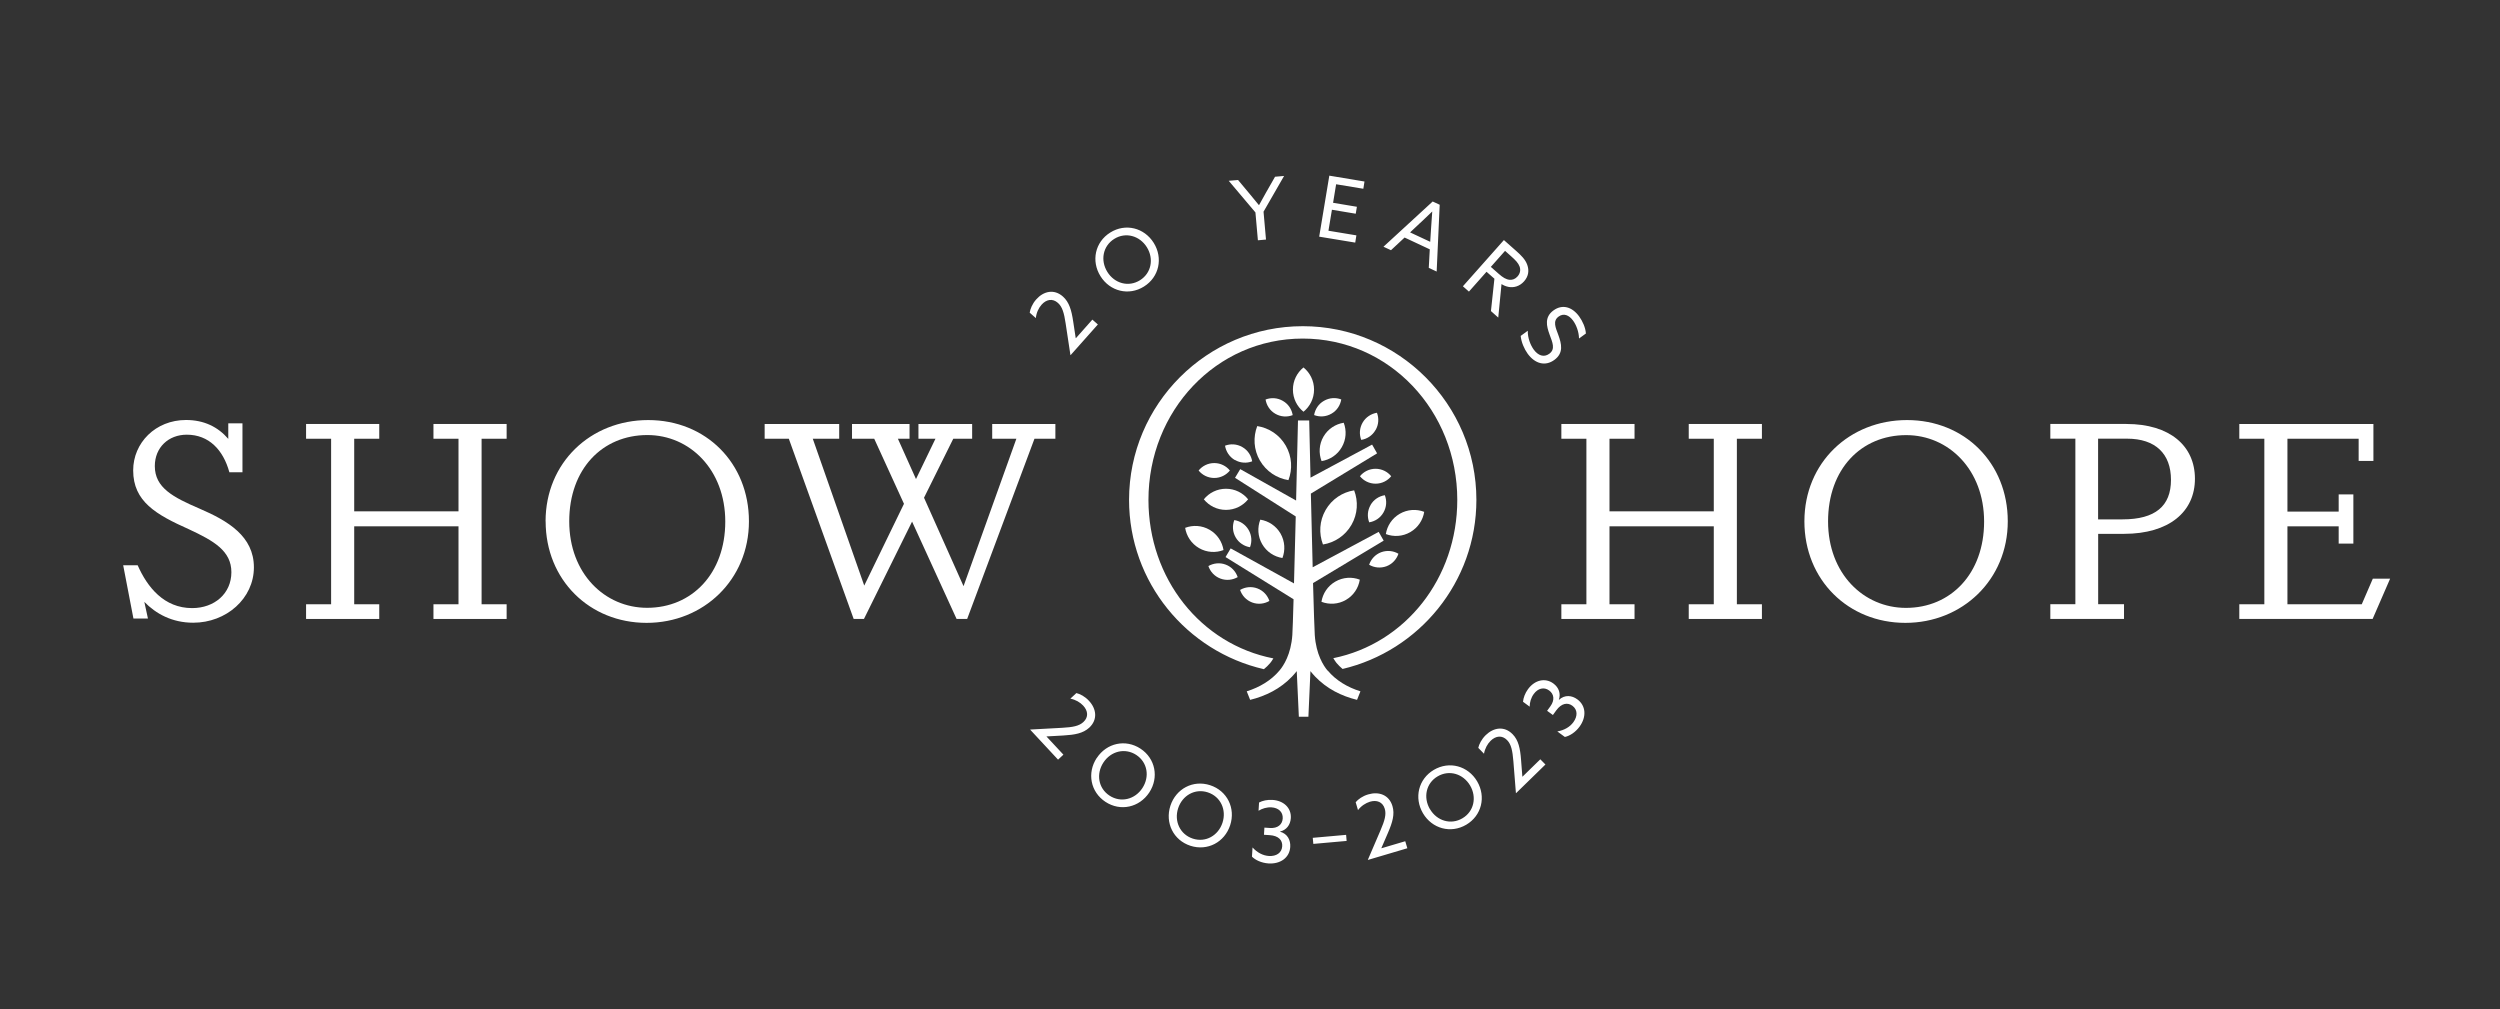 <?xml version="1.0" encoding="UTF-8"?> <svg xmlns="http://www.w3.org/2000/svg" id="Layer_1" data-name="Layer 1" viewBox="0 0 345.42 139.44"><rect x="0" y="0" width="345.42" height="139.44" fill="#333333" stroke="none"/><defs><style> .cls-1 { fill: #fff; } </style></defs><path class="cls-1" d="m18.44,85.48l-1.42-7.38h2c1.34,3.04,3.65,5.92,7.53,5.92,3.07,0,5.42-2,5.42-4.96s-2.46-4.34-5.84-5.92c-4.57-2.04-7.73-3.84-7.73-8.15,0-3.8,3.08-6.96,7.3-6.96,2.5,0,4.42.96,5.84,2.61v-2.15h1.96v6.76h-1.81c-.85-3.11-2.85-5.19-5.88-5.19-2.54,0-4.42,1.77-4.42,4.34,0,3,2.54,4.31,6.19,5.88,3.92,1.69,7.5,3.81,7.5,8.11s-3.81,7.65-8.38,7.65c-2.92,0-5.15-1.23-6.76-2.88l.5,2.3h-2Z"></path><polygon class="cls-1" points="66.54 60.62 66.54 83.49 70 83.49 70 85.52 59.89 85.52 59.89 83.49 63.35 83.49 63.35 72.72 48.94 72.72 48.94 83.49 52.4 83.49 52.4 85.52 42.29 85.52 42.29 83.49 45.75 83.49 45.75 60.62 42.29 60.62 42.29 58.58 52.4 58.58 52.4 60.62 48.94 60.62 48.94 70.65 63.35 70.65 63.35 60.62 59.89 60.62 59.89 58.58 70 58.58 70 60.62 66.54 60.62 66.54 60.62"></polygon><path class="cls-1" d="m75.38,72.03c0-8.11,6.23-13.99,14.18-13.99s13.92,5.92,13.92,13.99-6.27,14.03-14.14,14.03-13.95-5.92-13.95-14.03h0Zm24.83.04c0-7.19-4.92-11.96-10.76-11.96-6.23,0-10.8,4.69-10.8,11.92s4.92,11.95,10.76,11.95c6.19,0,10.8-4.73,10.8-11.92h0Z"></path><polygon class="cls-1" points="145.82 58.58 145.82 60.62 142.93 60.62 133.63 85.52 132.17 85.52 126.02 72.07 119.37 85.52 117.95 85.52 108.99 60.62 105.65 60.62 105.65 58.58 115.95 58.58 115.95 60.62 112.3 60.62 119.41 80.91 124.9 69.61 120.79 60.62 117.72 60.62 117.72 58.58 125.67 58.58 125.67 60.62 124.06 60.62 126.56 66.19 129.25 60.62 126.9 60.62 126.9 58.58 134.32 58.58 134.32 60.62 131.71 60.62 127.67 68.77 133.13 80.99 140.43 60.62 137.09 60.62 137.09 58.58 145.82 58.58 145.82 58.58"></polygon><polygon class="cls-1" points="239.98 60.62 239.98 83.49 243.44 83.49 243.44 85.52 233.33 85.52 233.33 83.49 236.79 83.49 236.79 72.72 222.38 72.72 222.38 83.49 225.84 83.49 225.84 85.52 215.73 85.52 215.73 83.49 219.19 83.49 219.19 60.62 215.73 60.62 215.73 58.58 225.84 58.58 225.84 60.62 222.38 60.62 222.38 70.65 236.79 70.65 236.79 60.62 233.33 60.62 233.33 58.58 243.44 58.58 243.44 60.62 239.98 60.62 239.98 60.62"></polygon><path class="cls-1" d="m249.31,72.03c0-8.11,6.23-13.99,14.18-13.99s13.92,5.92,13.92,13.99-6.27,14.03-14.15,14.03-13.95-5.92-13.95-14.03h0Zm24.83.04c0-7.19-4.92-11.95-10.76-11.95-6.23,0-10.8,4.69-10.8,11.92s4.92,11.95,10.76,11.95c6.19,0,10.8-4.73,10.8-11.92h0Z"></path><path class="cls-1" d="m293.81,58.58c5.96,0,9.46,3,9.46,7.57s-3.58,7.61-9.8,7.61h-3.57v9.72h3.57v2.04h-10.18v-2.04h3.46v-22.87h-3.46v-2.04h10.53Zm-.54,13.18c4.54,0,6.69-1.85,6.69-5.46s-2.15-5.69-6.07-5.69h-4v11.15h3.38Z"></path><polygon class="cls-1" points="330.24 79.95 327.82 85.52 309.4 85.52 309.4 83.49 312.86 83.49 312.86 60.62 309.4 60.62 309.4 58.58 327.93 58.58 327.93 63.69 325.89 63.69 325.89 60.62 316.05 60.62 316.05 70.69 323.13 70.69 323.13 68.31 325.16 68.31 325.16 75.11 323.13 75.11 323.13 72.72 316.05 72.72 316.05 83.49 326.32 83.49 327.85 79.95 330.24 79.95 330.24 79.95"></polygon><path class="cls-1" d="m180.1,56.89c.89-.72,1.46-1.82,1.46-3.06s-.57-2.34-1.46-3.06c-.89.72-1.46,1.82-1.46,3.06s.57,2.34,1.46,3.06h0Z"></path><path class="cls-1" d="m182.58,83.15c1.07.41,2.31.36,3.38-.26,1.07-.62,1.74-1.66,1.92-2.8-1.07-.41-2.31-.35-3.38.27-1.07.62-1.74,1.66-1.92,2.8h0Z"></path><path class="cls-1" d="m170.62,63.55c.76.44,1.63.48,2.39.19-.13-.8-.6-1.54-1.36-1.97-.76-.44-1.63-.48-2.39-.19.13.8.6,1.54,1.35,1.98h0Z"></path><path class="cls-1" d="m178.61,57.36c-.13-.8-.6-1.54-1.36-1.97-.75-.44-1.63-.48-2.39-.19.13.8.6,1.54,1.35,1.97.76.44,1.63.48,2.39.19h0Z"></path><path class="cls-1" d="m182.93,55.38c-.76.43-1.23,1.17-1.36,1.97.76.29,1.63.25,2.39-.19.76-.43,1.23-1.17,1.36-1.97-.75-.29-1.63-.25-2.39.19h0Z"></path><path class="cls-1" d="m177.19,77.1c.41-1.07.35-2.31-.26-3.38-.62-1.07-1.66-1.74-2.8-1.92-.41,1.07-.36,2.31.26,3.38.62,1.07,1.66,1.74,2.8,1.92h0Z"></path><path class="cls-1" d="m169.39,67.53c-1.24,0-2.34.57-3.06,1.46.72.89,1.82,1.46,3.06,1.46s2.34-.57,3.06-1.46c-.72-.89-1.82-1.46-3.06-1.46h0Z"></path><path class="cls-1" d="m182.86,60.33c-.62,1.07-.67,2.31-.26,3.38,1.13-.18,2.18-.85,2.79-1.92.62-1.07.68-2.31.27-3.38-1.13.18-2.18.85-2.8,1.92h0Z"></path><path class="cls-1" d="m174.08,63.63c.87,1.51,2.34,2.45,3.94,2.71.58-1.51.5-3.26-.37-4.77-.87-1.51-2.34-2.45-3.94-2.7-.58,1.51-.5,3.26.37,4.77h0Z"></path><path class="cls-1" d="m183.16,70.46c-.87,1.51-.95,3.26-.37,4.77,1.59-.25,3.07-1.2,3.94-2.71.87-1.51.95-3.26.37-4.77-1.6.25-3.07,1.2-3.94,2.71h0Z"></path><path class="cls-1" d="m183.43,92.66c-.56-.67-1.59-2.25-1.77-4.91-.05-.77-.14-3.58-.24-7.19l9.76-5.86-.69-1.21-9.12,4.89c-.09-3.25-.17-6.89-.25-10.18l9.15-5.56-.69-1.21-8.51,4.57c-.11-4.5-.18-7.9-.18-7.9h-1.55s-.11,5.09-.26,11.06l-7.72-4.34-.72,1.2,8.39,5.34c-.08,3.18-.16,6.45-.24,9.25l-8.75-4.84-.71,1.2,9.4,5.83c-.07,2.49-.13,4.34-.17,4.94-.18,2.66-1.21,4.24-1.78,4.91-1.13,1.35-2.73,2.31-4.52,2.87l.47,1.18c1.06-.26,2.1-.64,3.09-1.17.99-.53,1.91-1.22,2.7-2.05.23-.24.44-.49.65-.75l.29,6.3h1.32l.28-6.3c.21.26.42.51.65.75.79.83,1.72,1.52,2.7,2.05.99.53,2.03.91,3.09,1.17l.47-1.18c-1.78-.55-3.39-1.51-4.52-2.87h0Z"></path><path class="cls-1" d="m180,45.07c-13.23,0-24,10.77-24,24,0,11.39,7.98,20.94,18.63,23.39.32-.26.61-.54.87-.85.11-.13.27-.35.44-.64-10.04-1.96-17.26-11.03-17.26-21.9,0-12.29,9.34-22.29,21.32-22.29s21.35,10,21.35,22.29c0,10.81-7.16,19.85-17.13,21.87.18.3.34.53.45.67.25.29.53.57.83.82,10.59-2.5,18.49-12.02,18.49-23.36,0-13.23-10.76-24-24-24h0Z"></path><path class="cls-1" d="m163.75,72.93c.18,1.13.85,2.18,1.92,2.8,1.07.62,2.31.68,3.38.27-.18-1.13-.85-2.18-1.92-2.8-1.07-.62-2.31-.68-3.38-.27h0Z"></path><path class="cls-1" d="m196.78,70.72c-1.07-.41-2.31-.35-3.38.27-1.07.62-1.74,1.66-1.92,2.8,1.07.41,2.31.35,3.38-.27,1.07-.62,1.74-1.66,1.92-2.8h0Z"></path><path class="cls-1" d="m170.54,71.86c-.29.76-.25,1.63.19,2.39.44.76,1.18,1.23,1.98,1.36.29-.76.25-1.63-.19-2.39-.44-.76-1.17-1.23-1.97-1.36h0Z"></path><path class="cls-1" d="m171.34,81.51c.26.77.84,1.42,1.66,1.73.82.31,1.69.2,2.39-.21-.26-.77-.84-1.42-1.66-1.73-.82-.31-1.69-.2-2.39.21h0Z"></path><path class="cls-1" d="m168.62,79.94c.82.31,1.69.2,2.39-.2-.26-.77-.84-1.42-1.66-1.73-.82-.31-1.69-.2-2.39.2.26.77.84,1.42,1.66,1.73h0Z"></path><path class="cls-1" d="m190.83,76.3c-.82.31-1.4.96-1.66,1.73.7.41,1.57.51,2.39.21.82-.31,1.4-.96,1.66-1.73-.7-.41-1.57-.51-2.39-.21h0Z"></path><path class="cls-1" d="m189.37,69.78c-.44.76-.48,1.63-.19,2.39.8-.13,1.54-.6,1.97-1.36.44-.76.48-1.63.19-2.39-.8.13-1.54.6-1.97,1.35h0Z"></path><path class="cls-1" d="m190.06,59.42c.44-.76.48-1.63.19-2.39-.8.13-1.54.6-1.98,1.36-.44.76-.48,1.63-.19,2.39.8-.13,1.54-.6,1.97-1.36h0Z"></path><path class="cls-1" d="m190.06,64.77c-.87,0-1.65.4-2.16,1.03.51.63,1.29,1.03,2.16,1.03s1.65-.4,2.16-1.03c-.51-.63-1.29-1.03-2.16-1.03h0Z"></path><path class="cls-1" d="m165.61,65.01c.51.63,1.29,1.03,2.16,1.03s1.65-.4,2.16-1.03c-.51-.63-1.29-1.03-2.16-1.03s-1.65.4-2.16,1.03h0Z"></path><path class="cls-1" d="m142.34,100.8v.02s3.85,4.14,3.85,4.14l.74-.69-2.33-2.5v-.02s2.33-.13,2.33-.13c1.56-.09,2.71-.29,3.57-1.08,1.2-1.12.99-2.61-.04-3.71-.56-.61-1.23-.95-1.74-1.07l-.83.77c.73.14,1.36.52,1.77.96.68.73.76,1.6.03,2.27-.59.55-1.45.72-2.95.8l-4.4.24h0Zm9.19,3.93c-1.36,2.07-.86,4.7,1.21,6.06,2.07,1.36,4.68.78,6.05-1.29,1.36-2.07.86-4.7-1.21-6.06-2.07-1.36-4.68-.78-6.04,1.29h0Zm.93.62c1.03-1.57,2.98-2.06,4.54-1.04,1.56,1.03,1.87,3.01.84,4.58-1.03,1.57-2.98,2.06-4.54,1.04-1.56-1.02-1.87-3.01-.84-4.58h0Zm9.25,5.98c-.76,2.36.41,4.76,2.77,5.53,2.36.76,4.72-.49,5.49-2.84.77-2.36-.41-4.76-2.77-5.53-2.36-.77-4.72.49-5.49,2.84h0Zm1.07.35c.58-1.78,2.33-2.78,4.1-2.2,1.77.58,2.61,2.41,2.03,4.19-.58,1.78-2.33,2.78-4.1,2.2-1.77-.58-2.61-2.41-2.03-4.19h0Zm10.2,6.68c.47.47,1.3.87,2.29.94,1.65.1,2.91-.8,3-2.28.06-.94-.37-1.82-1.41-2.11v-.02c.85-.19,1.43-.89,1.49-1.85.09-1.41-.99-2.43-2.55-2.52-.69-.04-1.35.1-1.84.36l-.07,1.14c.5-.31,1.15-.51,1.79-.47.97.06,1.6.65,1.55,1.53-.05.84-.69,1.39-1.76,1.32l-.77-.05-.06.99.8.05c1.21.08,1.78.7,1.72,1.54-.06.91-.82,1.4-1.83,1.34-.8-.05-1.6-.44-2.27-1.18l-.08,1.28h0Zm8.48-1.76l4.6-.41-.07-.84-4.61.41.08.84h0Zm7.54,2.19l.02.02,5.43-1.61-.29-.97-3.28.97-.02-.02.92-2.13c.62-1.44.95-2.56.61-3.68-.47-1.57-1.9-2.04-3.35-1.61-.79.23-1.4.68-1.73,1.08l.32,1.09c.45-.59,1.07-.98,1.65-1.16.95-.28,1.77.03,2.05.98.23.77,0,1.61-.6,3l-1.74,4.05h0Zm7.61-6.42c1.26,2.13,3.84,2.84,5.98,1.58,2.13-1.26,2.76-3.86,1.5-6-1.26-2.13-3.84-2.84-5.98-1.58-2.13,1.26-2.76,3.86-1.5,6h0Zm.96-.57c-.95-1.62-.54-3.59,1.06-4.53,1.61-.95,3.53-.36,4.49,1.26.95,1.62.54,3.59-1.06,4.53-1.6.95-3.53.36-4.48-1.26h0Zm11.88-2.22h.03s4.05-3.95,4.05-3.95l-.71-.72-2.45,2.39h-.03s-.18-2.32-.18-2.32c-.12-1.56-.35-2.71-1.17-3.54-1.15-1.17-2.63-.92-3.71.13-.59.58-.92,1.26-1.03,1.76l.79.81c.13-.73.49-1.37.92-1.79.71-.69,1.58-.8,2.27-.09.56.57.75,1.43.87,2.93l.35,4.39h0Zm6.78-7.76c.64-.14,1.44-.63,2.02-1.43.97-1.33.89-2.88-.31-3.76-.76-.56-1.73-.67-2.54.06h-.02c.29-.84.02-1.69-.76-2.26-1.14-.83-2.58-.47-3.5.79-.41.56-.64,1.2-.69,1.74l.92.68c0-.59.19-1.25.57-1.76.57-.78,1.41-1,2.12-.48.68.49.8,1.33.17,2.19l-.45.62.8.58.47-.65c.72-.98,1.55-1.12,2.22-.63.74.54.74,1.45.14,2.27-.47.65-1.24,1.11-2.22,1.28l1.04.76h0Z"></path><path class="cls-1" d="m147.9,49.06h.03s3.76-4.23,3.76-4.23l-.76-.67-2.27,2.56h-.03s-.35-2.3-.35-2.3c-.23-1.55-.55-2.68-1.42-3.45-1.23-1.09-2.69-.73-3.69.4-.55.62-.82,1.32-.9,1.83l.85.75c.07-.74.39-1.4.79-1.85.66-.74,1.52-.91,2.26-.25.6.53.85,1.37,1.07,2.86l.66,4.36h0Zm4.15-10.9c1.31,2.1,3.91,2.75,6.01,1.43,2.1-1.31,2.66-3.93,1.35-6.03-1.31-2.1-3.91-2.75-6.01-1.43-2.1,1.31-2.66,3.93-1.35,6.03h0Zm.95-.59c-.99-1.59-.63-3.57.95-4.56,1.58-.99,3.52-.44,4.51,1.15.99,1.59.63,3.57-.95,4.56-1.58.99-3.52.45-4.51-1.15h0Zm20.8-4.37l1.12-.1-.34-3.85,2.84-4.94-1.25.11-1.25,2.19c-.34.6-.65,1.16-.96,1.73h-.02c-.41-.52-.84-1.02-1.25-1.52l-1.63-1.95-1.29.11,3.69,4.37.34,3.84h0Zm8.48-.5l4.97.82.16-1-3.86-.64.48-2.9,3.29.55.16-.96-3.29-.55.42-2.56,3.76.62.16-1-4.86-.81-1.4,8.43h0Zm8.87,1.39l1.04.48,1.88-1.75,3.48,1.63-.14,2.56,1.09.51.42-9.23-.97-.45-6.8,6.25h0Zm5.05-3.26c.58-.54,1.14-1.07,1.67-1.59h.02c-.06.75-.11,1.53-.16,2.27l-.12,1.9-2.78-1.3,1.36-1.28h0Zm5.92,8.72l.84.74,2.43-2.74,1.09.96-.48,4.47,1.01.9.45-4.63c.3.19.61.32.97.39.74.14,1.54-.08,2.15-.77.63-.71.71-1.51.44-2.27-.26-.75-.86-1.33-1.5-1.9l-1.73-1.53-5.67,6.39h0Zm3.87-2.68l1.96-2.21.83.74c.62.55,1,.94,1.18,1.43.17.48.07.97-.29,1.37-.31.35-.69.49-1.08.46-.49-.04-.95-.32-1.51-.82l-1.09-.96h0Zm4.12,9.54c.08.86.49,1.81.97,2.47,1.01,1.38,2.42,1.77,3.68.85,1.32-.96.99-2.24.55-3.45-.37-1.01-.81-1.92.04-2.54.7-.51,1.44-.21,2,.56.43.59.8,1.52.82,2.47l.95-.69c-.05-.81-.46-1.71-.93-2.36-.98-1.34-2.33-1.72-3.55-.83-1.26.92-.97,2.15-.54,3.33.4,1.09.84,2.02-.04,2.66-.75.55-1.55.24-2.15-.58-.44-.61-.84-1.59-.82-2.6l-.99.72h0Z"></path></svg> 